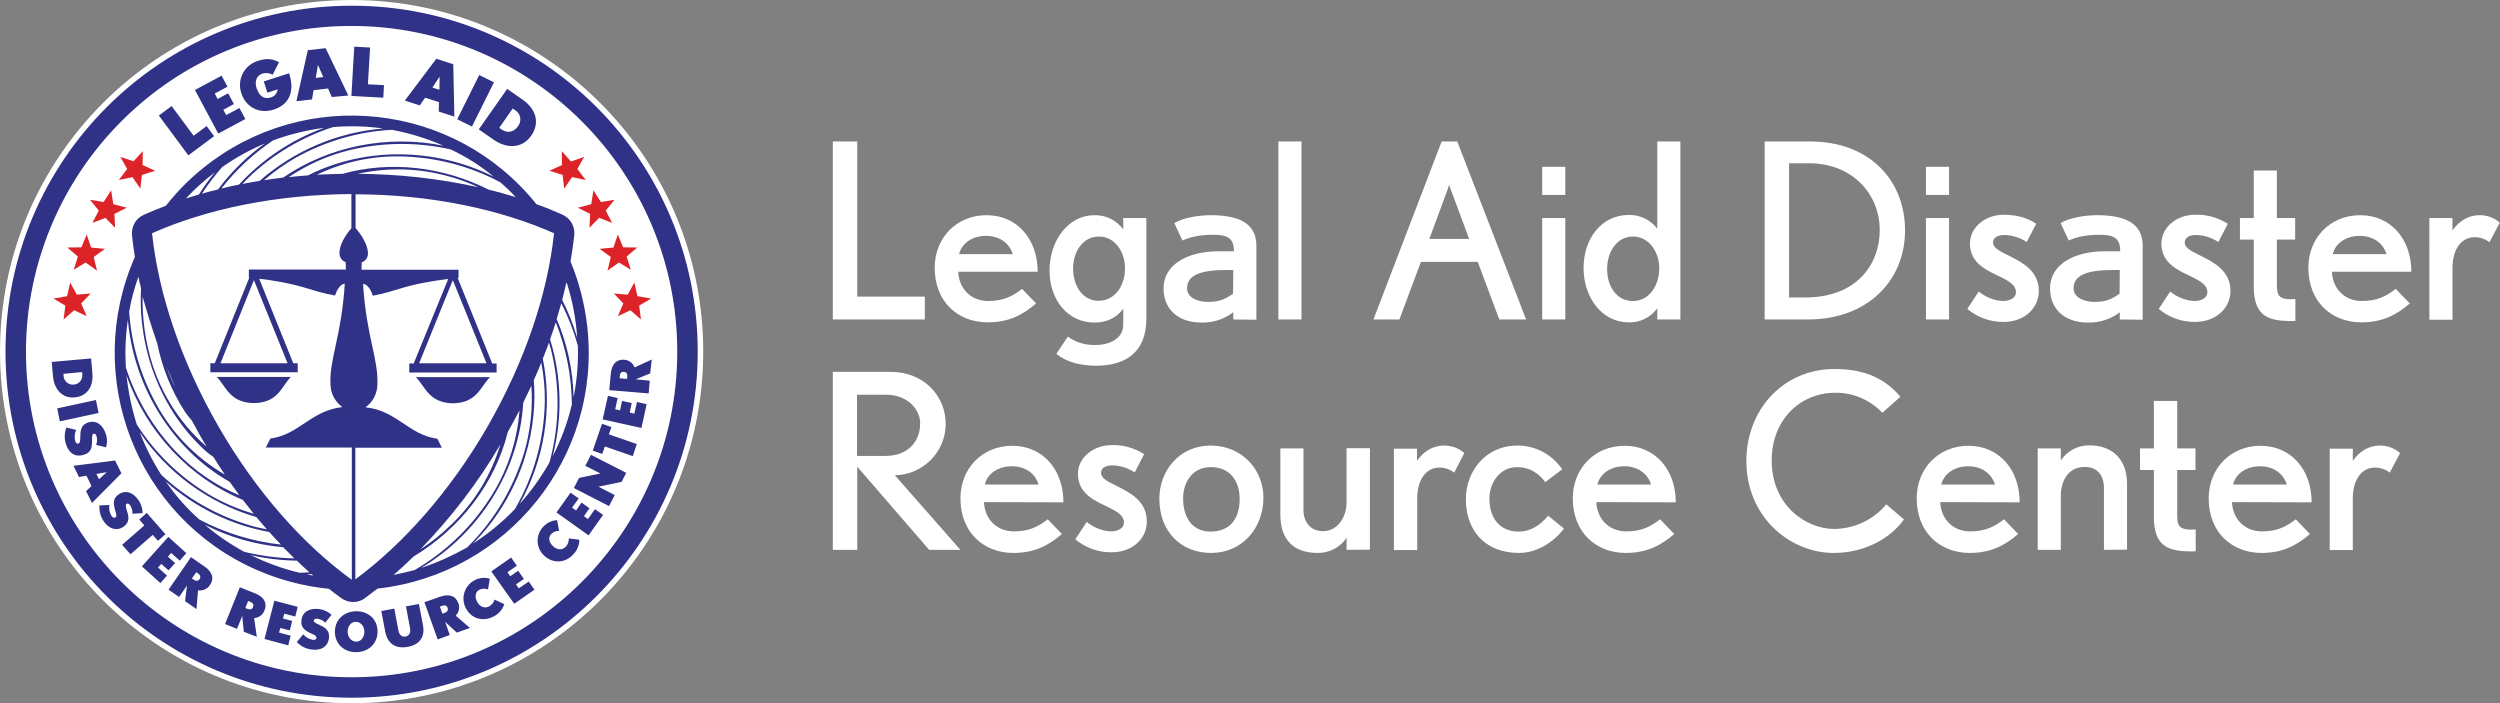 <svg version="1.1" id="Layer_1" xmlns="http://www.w3.org/2000/svg" x="0" y="0" viewBox="0 0 1136.2 319.6" xml:space="preserve"><rect x="0" y="0" width="1136.2" height="319.6" fill="#808080" stroke="none"/><style>.st0{fill:#fff}</style><circle class="st0" cx="159.8" cy="159.8" r="159.8"/><path d="M29.7 138.9l-5.4-3.2 6.2-1.1 1.4-6.2 3 5.5 6.3-.5-4.3 4.5 2.5 5.8-5.7-2.7-4.8 4.2zm256.8 2.1l-5.7 2.7 2.5-5.8-4.3-4.5 6.3.5 3-5.5 1.4 6.2 6.2 1.1-5.4 3.2.8 6.3zm-18.3-43.8l-5.6-2.8 6.1-1.6 1-6.3 3.4 5.3 6.2-1-4 4.9 2.9 5.6-5.9-2.3-4.4 4.5zM47.9 99l-5.9 2.3 2.9-5.6-4-4.9 6.2 1 3.4-5.3 1 6.3 6.1 1.6-5.6 2.8.3 6.3zm-9 20.3l-5.4 3.3 1.9-6-4.8-4.1 6.4-.1 2.4-5.8 2 5.9 6.3.6-5.1 3.7 1.5 6.2zm238.7-2.5l-5.1-3.7 6.3-.6 2-5.9 2.4 5.8 6.4.1-4.8 4.1 1.9 6-5.4-3.3-5.2 3.7zm-21.9-37.3l-6-1.9 5.7-2.6-.1-6.3 4.2 4.7 6-2.1-3.1 5.5 3.8 5-6.2-1.3-3.6 5.2zm-195.5 1L54 81.8l3.8-5-3.1-5.5 6 2 4.2-4.6-.1 6.3 5.7 2.6-6 1.9-.7 6.2z" fill="#dc2428"/><path class="st0" d="M378.5 145.2V64.3h11.1v70.5h30.7v10.4h-41.8zm57-21.7c.3 7.4 5.5 13.3 13.6 13.3 7.2 0 11.2-2.3 15.4-5.5l6.4 6.6c-5.8 5-12.2 8.6-22 8.6-13.5 0-24.1-9.3-24.1-24.8 0-13.5 9.8-23.9 23.6-23.9s23.2 10.8 23.2 25.7h-36.1zm12.6-16.3c-6 0-11 3.2-12.2 8.3h24.4c-1.7-5.3-6.3-8.3-12.2-8.3zm50.1 59c-6.7 0-13.3-1.4-18.1-5.4l5.2-7.8c3.6 2.6 8 3.9 12.4 3.8 6.7 0 12.8-2.9 12.8-9.3v-7.2c-3.1 4.3-7.7 6.3-13.1 6.3-12 0-20.4-10.1-20.4-23.7 0-13.4 8.4-25.1 20.4-25.1 5.2-.1 10.1 2.3 13.1 6.5v-5.2H521v45.7c0 16.2-10.5 21.4-22.8 21.4zm1.3-58.7c-7.5 0-11.8 7-11.8 14.6s4.2 14.6 11.6 14.6 12-6.9 12-14.6c.1-7.3-4.4-14.6-11.8-14.6zm61 37.7v-3.3c-4.1 3.2-9.2 4.8-14.4 4.7-11.6 0-17.3-7-17.3-15.5 0-10.9 10.9-16.9 25.1-16.9h6.9c0-5.5-2.3-7.5-9.2-7.5-5.8 0-10.2.8-14.2 2.6l-3.7-7.9c4.3-2.6 11.5-3.6 16.6-3.6 12.9 0 20.7 3.8 20.7 13.8v33.7l-10.5-.1zm0-22.5h-3c-12 0-18 2.4-18 8.3 0 4.4 5 6.2 9.4 6.2 4.7 0 7.3-.8 11.5-3.7l.1-10.8zm20.5 22.5V64.3h10.5v80.9H581zm100.4 0l-9.8-26.2h-25.8l-9.8 26.2h-11.8l31-80.9h7.1l31.3 80.9h-12.2zM659.3 86c-.3-.7-.5-1.4-.7-2.1l-.6 2-8.4 22.7h18.1L659.3 86zm41.6 2.6V75.8h10.5v12.8h-10.5zm0 56.6V99.1h10.5v46.1h-10.5zm52.3 0v-5.1c-3 4.2-7.9 6.6-13.1 6.4-12 0-20.4-11.3-20.4-24.7 0-13.6 8.4-24.1 20.4-24.1 5.1-.2 10 2.2 13.1 6.2V64.3h10.5v80.9h-10.5zm-11-37.7c-7.5 0-11.8 7.1-11.8 14.8s4.2 14.5 11.7 14.5 12-7.1 12-14.9c0-7.3-4.6-14.4-11.9-14.4zm79.4 37.7H802V64.3h20.6c27.6 0 43.2 18.2 43.2 40.3.1 22.4-16.5 40.6-44.2 40.6zm.8-71h-9.3v61h7.2c24 0 34-15.5 34-30.6 0-16.5-12.5-30.3-31.9-30.4zm52.9 14.4V75.8h10.5v12.8h-10.5zm0 56.6V99.1h10.5v46.1h-10.5zm35.4 1.1c-6.1.1-11.9-2-16.6-5.9l5.2-7.9c3.1 2.5 6.9 4.1 10.9 4.3 3 0 6-1.2 6-4 0-3.2-2.9-4.9-6.9-6.9-6-2.9-14-6-14-15.3 0-7.2 6.9-13 15.3-13 4.4 0 10 .8 14.8 4.1l-4.3 8.3c-3-2-6.5-3.1-10.1-3.2-2.4 0-5.2.7-5.2 3.5 0 2.4 3.3 4 7.4 6 6 3 13.4 6.9 13.4 15.9 0 7.9-6.6 14.1-15.9 14.1zm52.7-1.1v-3.3c-4.1 3.2-9.2 4.8-14.4 4.7-11.6 0-17.3-7-17.3-15.5 0-10.9 10.9-16.9 25-16.9h6.9c0-5.5-2.3-7.5-9.2-7.5-5.8 0-10.2.8-14.2 2.6l-3.7-7.9c4.3-2.6 11.5-3.6 16.6-3.6 12.9 0 20.7 3.8 20.7 13.8v33.7l-10.4-.1zm0-22.5h-3c-12 0-18 2.4-18 8.3 0 4.4 5 6.2 9.4 6.2 4.7 0 7.3-.8 11.5-3.7l.1-10.8zm34.3 23.6c-6.1.1-11.9-2-16.6-5.9l5.2-7.9c3.1 2.5 6.9 4.1 10.9 4.3 3 0 6-1.2 6-4 0-3.2-2.9-4.9-6.9-6.9-6-2.9-14-6-14-15.3 0-7.2 6.9-13 15.3-13 5.3-.2 10.4 1.3 14.9 4.1l-4.3 8.3c-3-2-6.5-3.1-10.1-3.2-2.4 0-5.2.7-5.2 3.5 0 2.4 3.3 4 7.4 6 6 3 13.4 6.9 13.4 15.9 0 7.9-6.7 14.1-16 14.1zm43.8-.4c-10.5 0-17.2-2.1-17.2-15.6v-21.4h-6.3v-9.8h6.3V77.5h10.5v21.6h8.3v9.8h-8.3V130c0 4.9 1.8 6 6.5 6 .6 0 1.9-.1 1.9-.1v10c.1-.1-1.3 0-1.7 0zm18.3-22.4c.3 7.4 5.5 13.3 13.6 13.3 7.2 0 11.2-2.3 15.4-5.5l6.4 6.6c-5.8 5-12.2 8.6-22 8.6-13.5 0-24.1-9.3-24.1-24.8 0-13.5 9.8-23.9 23.6-23.9s23.2 10.8 23.2 25.7h-36.1zm12.6-16.3c-6 0-11 3.2-12.2 8.3h24.4c-1.6-5.3-6.3-8.3-12.2-8.3zm59 2.9c-1.9-1.5-4.2-2.3-6.7-2.3-5.9 0-10.1 5.2-10.1 14.1v23.4h-10.5V99.1h10.5v5.6c3.3-4.6 7.5-6.9 12.4-6.9 3.4 0 6.6 1.2 9.1 3.4l-4.7 8.9zM422.3 249.9l-32.7-37.8v37.8h-11.1V169h26.2c15.1 0 25.1 10.8 25.1 23.8-.1 12.7-10.4 23-23.1 23.2l29.8 33.9h-14.2zm-19.7-70.5h-13.1v27.8h12.9c10 0 15.8-6.2 15.8-14.9 0-5.5-5-12.9-15.6-12.9zm44.6 48.8c.3 7.4 5.5 13.3 13.6 13.3 7.2 0 11.2-2.3 15.4-5.5l6.4 6.7c-5.8 5-12.2 8.6-22 8.6-13.5 0-24.1-9.3-24.1-24.8 0-13.5 9.8-23.9 23.6-23.9s23.2 10.8 23.2 25.7l-36.1-.1zm12.6-16.3c-6 0-11 3.2-12.2 8.3H472c-1.6-5.3-6.3-8.3-12.2-8.3zm45.5 39.1c-6.1.1-11.9-2-16.6-5.9l5.2-7.9c3.1 2.5 6.9 4.1 10.9 4.3 3 0 6-1.2 6-4 0-3.2-2.9-4.9-6.9-6.9-6-2.9-14-6-14-15.3 0-7.2 6.9-13 15.3-13 5.2-.2 10.4 1.3 14.8 4.1l-4.3 8.3c-3-2-6.5-3.1-10.1-3.2-2.4 0-5.2.7-5.2 3.5 0 2.4 3.3 4 7.4 6 6 3 13.4 6.9 13.4 15.9.1 7.9-6.6 14.1-15.9 14.1zm45.1.3c-13.6 0-23.5-9.6-23.5-24.7 0-12.4 8.9-24.1 23.3-24.1s24 11.1 24 23.6c0 14-9.7 25.2-23.8 25.2zm-.2-39c-7.9 0-12.5 6.4-12.5 14.3 0 9.2 4.7 15 12.4 15 9.4 0 13.3-6.4 13.3-14.8 0-9-5.1-14.6-13.2-14.5zm61.8 37.6v-5.5c-2.9 4.4-7.8 6.9-13.1 6.9-11 0-17-6-17-17.4v-30.1h10.5v28c0 5.2 3 9.6 8.8 9.6 7.3 0 10.8-7.2 10.8-12.9v-24.8h10.6v46.1l-10.6.1zm48.9-35.1c-1.9-1.5-4.2-2.3-6.7-2.3-5.9 0-10.1 5.2-10.1 14.1V250h-10.6v-46.1H644v5.5c3.3-4.6 7.5-6.9 12.4-6.9 3.4 0 6.6 1.2 9.1 3.4l-4.6 8.9zm29.5 36.5c-16.1 0-24.2-10.9-24.2-24.4 0-12.9 9.2-24.4 23.3-24.4 8.2-.1 15.9 4 20.5 10.8l-7.7 5.8c-2.4-3.1-6.2-6.8-12.8-6.8-8 0-12.6 7.3-12.6 14.2 0 9.6 5.3 15.1 13.3 15.1 5.4 0 9.8-2.9 13.4-7.2l7.2 5.8c-4.3 5.8-12 11.1-20.4 11.1zm35.1-23.1c.3 7.4 5.5 13.3 13.6 13.3 7.2 0 11.2-2.3 15.4-5.5l6.4 6.7c-5.8 5-12.2 8.6-22 8.6-13.5 0-24.1-9.3-24.1-24.8 0-13.5 9.8-23.9 23.6-23.9s23.2 10.8 23.2 25.7l-36.1-.1zm12.7-16.3c-6 0-11 3.2-12.2 8.3h24.4c-1.7-5.3-6.4-8.3-12.2-8.3zm95.2 39.4c-19.7 0-39.7-16.1-39.7-41.8 0-23.4 16.8-41.8 40.1-41.8 14.6 0 23.4 5 29.9 12.6l-8.2 7.3c-5.6-5.9-13.4-9.2-21.5-9.1-15.7 0-28.8 12.2-28.8 30.7 0 20.9 16 31.2 28.4 31.2 9.2-.1 17.9-4.2 23.7-11.2l8 6.9c-6.2 8.6-17.8 15.2-31.9 15.2zm48.4-23.1c.3 7.4 5.5 13.3 13.6 13.3 7.2 0 11.2-2.3 15.4-5.5l6.4 6.7c-5.8 5-12.2 8.6-22 8.6-13.5 0-24.1-9.3-24.1-24.8 0-13.5 9.8-23.9 23.6-23.9s23.2 10.8 23.2 25.7l-36.1-.1zm12.7-16.3c-6 0-11 3.2-12.2 8.3h24.4c-1.7-5.3-6.4-8.3-12.2-8.3zm61.7 38v-28.1c0-5.6-2.8-9.6-8.8-9.6-7.9 0-10.8 7.2-10.8 12.9v24.8h-10.5v-46.1h10.5v5.5c2.9-4.4 7.8-7 13.1-6.9 9.9 0 17 6 17 17.4v30l-10.5.1zm39.9.7c-10.5 0-17.2-2.1-17.2-15.6v-21.4h-6.3v-9.8h6.3v-21.6h10.6v21.6h8.3v9.8h-8.3v21.1c0 4.9 1.8 6 6.5 6 .6 0 1.9-.1 1.9-.1v10c.1-.1-1.4 0-1.8 0zm18.3-22.4c.3 7.4 5.5 13.3 13.6 13.3 7.2 0 11.2-2.3 15.4-5.5l6.4 6.7c-5.8 5-12.2 8.6-21.9 8.6-13.5 0-24.1-9.3-24.1-24.8 0-13.5 9.8-23.9 23.6-23.9s23.2 10.8 23.2 25.7l-36.2-.1zm12.7-16.3c-6 0-11 3.2-12.2 8.3h24.4c-1.7-5.3-6.3-8.3-12.2-8.3zm59 2.9c-1.9-1.5-4.2-2.3-6.7-2.3-5.9 0-10.1 5.2-10.1 14.1V250h-10.5v-46.1h10.5v5.5c3.3-4.6 7.5-6.9 12.4-6.9 3.4 0 6.6 1.2 9.1 3.4l-4.7 8.9z"/><path d="M159.8 11.8c81.7 0 148 66.3 148 148s-66.3 148-148 148-148-66.3-148-148c0-39.2 15.6-76.9 43.3-104.6 27.7-27.9 65.4-43.5 104.7-43.4m0-9.2C72.9 2.6 2.5 73 2.5 159.8c0 86.9 70.4 157.3 157.3 157.3s157.3-70.4 157.3-157.3S246.7 2.5 159.8 2.6c0-.1 0-.1 0 0zm-74.2 68L72.2 52.5l5.8-4.3 10 13.5 5.9-4.4 3.4 4.6-11.7 8.7zm13.6-9.9L88.6 40.9l12.1-6.5 2.7 5-5.8 3.1 1.3 2.5 4.8-2.6 2.6 4.9-4.8 2.6 1.3 2.4 6-3.2 2.7 5-12.3 6.6zm25.2-10.9c-6.5 2.1-12.6-1-14.7-7.4-2.1-6 1.1-12.5 7.1-14.6.2-.1.4-.1.6-.2 4.2-1.4 7.1-.6 9.4.7l-2.9 5.7c-1.4-.9-3.2-1-4.8-.5-2.4.8-3.5 3.4-2.5 6.5 1.3 3.9 3.6 5.2 6.4 4.3 1.7-.4 3-1.9 3.2-3.7l-4.7 1.5-1.6-5.1 11.5-3.7c2.8 8.8-.3 14.3-7 16.5zm26.4-5.7l-1.7-3.9-6.6.8-.7 4.2-7.1.8 5.2-23.2 8.1-.9 10.3 21.5-7.5.7zm-6.3-14.6l-1 5.9 3.4-.4-2.4-5.5zm15.2 14.1l1.3-22.4 7.2.4-1 16.7 7.3.4-.3 5.7-14.5-.8zm39.7 7.1l.1-4.3-6.3-2-2.4 3.5-6.8-2.2 14.3-19 7.7 2.5.5 23.8-7.1-2.3zm.4-15.9l-3.3 5 3.2 1 .1-6zm8 19.4l10-20.1 6.7 3.3-10 20.1-6.7-3.3zm16.7 9.4l-6.9-4.8 12.9-18.4 6.9 4.8c6.1 4.2 8.2 10.5 4 16.5s-11.2 5.8-16.9 1.9zM234 50l-1-.7-6.1 8.8 1 .7c2.8 1.9 5.6 1.3 7.5-1.4 1.7-2.2 1.4-5.3-.8-7-.2-.2-.4-.3-.6-.4zM24.1 171.2l-.6-6.7 17.9-1.6.6 6.7c.5 5.9-2.2 10.4-8 11s-9.4-3.9-9.9-9.4zm13.3-1.2l-.1-.9-8.5.8.1.9c.1 2.4 2.2 4.2 4.5 4 2.4-.1 4.2-2.2 4-4.5v-.3zM26 185.6l17.6-3.8 1.2 5.9-17.6 3.8-1.2-5.9zm4 16.3c-.8-2.5-.8-5.1.2-7.6l4.4 1.1c-.7 1.6-.9 3.4-.4 5.1.3.8.8 1.3 1.4 1.1.8-.3.9-1 .9-3.3 0-3.4.8-5.4 3.6-6.3 3.7-1.2 6.6 1.1 8 5.2.7 2 .7 4.1.1 6.1l-4.5-1.1c.5-1.3.5-2.6.2-3.9-.3-1.1-1-1.3-1.4-1.2s-.7.7-.7 3.1c.1 3.4-.5 5.5-3.7 6.5-3.7 1.2-6.8-.6-8.1-4.8zm9.1 21.3l2.5-2.3-2.3-4.7-3.4.6-2.5-5.1 18.9-2.4 2.9 5.8-13.4 13.5-2.7-5.4zm9.4-8.6l-4.7.8 1.2 2.4 3.5-3.2zM47.2 237c-1.5-2.1-2.2-4.7-2-7.3l4.5-.2c-.3 1.7.1 3.5 1 5 .5.7 1.1 1 1.7.7.7-.5.6-1.2-.1-3.4-1-3.3-.8-5.4 1.6-7.1 3.2-2.2 6.7-.9 9.1 2.7 1.2 1.7 1.8 3.8 1.8 5.8l-4.6.3c.1-1.3-.3-2.7-1-3.8-.6-.9-1.3-1-1.7-.7s-.5.9.2 3.2c1.1 3.2 1 5.4-1.7 7.3-2.9 1.9-6.4 1-8.8-2.5zm22.2 6.1l-10.1 8.8-3.8-4.3 10.1-8.8-2.3-2.7 3.4-3 8.5 9.7-3.4 3-2.4-2.7zm-4.9 14.3l12-13.4 8.2 7.4-3 3.4-3.9-3.5-1.5 1.7 3.3 2.9-3 3.3-3.3-2.9-1.5 1.6 4.1 3.7-3 3.4-8.4-7.6zm19.6 15.8l.9-7.1-3.6 5.2-4.8-3.3 10.2-14.8 6.2 4.3c3.5 2.4 4.5 5.5 2.4 8.4-1.1 1.8-3.3 2.7-5.4 2.4l-.7 8.5-5.2-3.6zm5.9-12.6l-.8-.5-2 2.8.8.5c1.1.8 2.1.7 2.7-.2s.4-1.9-.7-2.6zm20.8 26.5l-.7-7.2-2.4 5.9-5.4-2.2 6.7-16.7 7 2.8c4 1.6 5.6 4.4 4.2 7.7-.7 2-2.6 3.4-4.7 3.5l1.2 8.5-5.9-2.3zm2.9-13.6l-.9-.4-1.3 3.2.9.4c1.3.5 2.2.2 2.6-.8s0-1.9-1.3-2.4zm6.5 16.9l4.5-17.4 10.6 2.8-1.1 4.4-5-1.3-.6 2.2 4.2 1.1-1.1 4.3-4.3-1.1-.6 2.1 5.3 1.4-1.1 4.4-10.8-2.9zm21.5 4.8c-2.6-.3-5-1.5-6.8-3.4l2.9-3.5c1.1 1.3 2.7 2.2 4.4 2.5.9.1 1.5-.2 1.6-.8.1-.9-.5-1.3-2.6-2.2-3.1-1.4-4.6-3-4.2-6 .5-3.9 3.8-5.5 8.1-5 2.1.3 4 1.2 5.6 2.6l-2.9 3.6c-.9-1-2.2-1.6-3.5-1.8-1.1-.1-1.6.3-1.7.8s.3 1 2.6 2c3.1 1.4 4.7 2.8 4.3 6.2-.5 3.6-3.5 5.6-7.8 5zm20.3 1.2c-5.6.1-9.7-3.7-9.8-9.1s3.9-9.4 9.6-9.5 9.7 3.7 9.8 9.1-4 9.4-9.6 9.5zm-.3-13.8c-2.2 0-3.7 2-3.7 4.5s1.7 4.5 3.9 4.5 3.7-2 3.7-4.5-1.7-4.5-3.9-4.5zm23.6 11.4c-4.9.9-9-.9-10.2-6.8l-1.8-9.5 5.9-1.1 1.9 10.1c.4 1.9 1.6 2.9 3.2 2.6s2.4-1.7 2.1-3.6l-1.9-10.1 5.9-1.1 1.8 9.5c1.2 5.9-2 9.1-6.9 10zm22.3-6.5l-5.3-4.9 2.1 6-5.5 2-6-16.9 7.1-2.5c4-1.4 7.1-.5 8.3 2.9.8 2 .3 4.2-1.2 5.7l6.5 5.6-6 2.1zm-6.8-12.1l-.9.3 1.2 3.2.9-.3c1.3-.5 1.8-1.3 1.4-2.4s-1.3-1.3-2.6-.8zm23.5 4.8c-4.9 2.5-10.1 1-12.6-3.8-2.4-4.6-.6-10.3 4-12.7 2.1-1.1 4.6-1.4 6.9-.7l-.8 4.9c-1.3-.5-2.7-.5-3.9.1-1.8.9-2.3 3.1-1.1 5.4s3.3 3.3 5.5 2.2c1.2-.7 2.1-1.8 2.5-3.1l4.4 2.1c-.9 2.6-2.7 4.5-4.9 5.6zm9.4-5.8l-10.4-14.7 9-6.3 2.6 3.7-4.3 3 1.3 1.8 3.6-2.5 2.6 3.7-3.6 2.5 1.3 1.8 4.5-3.1 2.6 3.7-9.2 6.4zm26.8-22.4c-3.7 4-9.2 4.2-13.1.6-3.8-3.4-4.1-9.2-.7-13l.3-.3c1.6-1.7 3.8-2.8 6.2-2.9l.9 4.9c-1.4-.1-2.7.5-3.6 1.4-1.4 1.5-1.1 3.7.8 5.5s4.2 2 5.9.2c.9-1 1.4-2.4 1.3-3.7l4.8.6c0 2.4-1 4.9-2.8 6.7zm7-8.7l-14.6-10.4 6.4-9 3.7 2.6-3 4.2 1.8 1.3 2.5-3.6 3.6 2.6-2.5 3.6 1.8 1.3 3.2-4.5 3.7 2.6-6.6 9.3zm15-24.3l-10.5 2.2 7.4 3.8-2.6 5-16-8.2 2.4-4.6 9.7-2-6.9-3.5 2.6-5 16 8.2-2.1 4.1zm-5.8-21.6l12.7 4.4-1.8 5.5-12.7-4.4-1.2 3.4-4.3-1.5 4.2-12.2 4.3 1.5-1.2 3.3zm14.8-2.9l-17.6-3.9 2.4-10.7 4.4 1-1.1 5.1 2.2.5.9-4.3 4.4 1-.9 4.3 2.1.5 1.2-5.3 4.4 1-2.4 10.8zm4-24.8l-6.6 2.7 6.4.6-.5 5.8-17.9-1.5.7-7.5c.4-4.2 2.5-6.6 6.1-6.3 2.1.1 4 1.5 4.7 3.5l7.8-3.6-.7 6.3zm-13.8 1.2l-.1 1 3.4.3.1-1c.1-1.4-.4-2.1-1.6-2.2s-1.7.6-1.8 1.9zm-22.4-52c.7-4 1.2-8 1.7-12 .4-4-1.8-7.8-5.5-9.4-3.8-1.7-7.7-3.3-11.7-4.7-37.2-46.4-105-53.8-151.4-16.5-3 2.4-6 5.1-8.7 7.8-3 3-5.7 6.1-8.3 9.4-3.4 1.3-6.7 2.6-10 4.1-3.7 1.6-5.8 5.4-5.4 9.4.3 3.2.8 6.5 1.3 9.8-24 54.5.7 118.1 55.1 142.1 10.5 4.6 21.7 7.6 33.1 8.7 1.8 1.4 3.6 2.8 5.4 4.1 1.6 1.2 3.6 1.9 5.6 1.9.9 0 1.8-.1 2.6-.4 1.1-.3 2.1-.8 2.9-1.5 1.9-1.4 3.7-2.8 5.6-4.2 59.2-6.6 101.9-59.9 95.3-119.1-1.2-10.3-3.7-20.2-7.6-29.5zm-1.9 9.5l.3.5c2.5 8 4.1 16.2 4.6 24.6-1.7-5.9-4-11.7-6.8-17.2.7-2.7 1.3-5.3 1.9-7.9zm-23-38.8c-4-1.2-8.1-2.4-12.3-3.4-20.6-10.4-44.5-13.3-66.4-7.2-3.9.1-7.8.2-11.7.4 11.9-5.7 24.9-8.6 38.1-8.3 15.8.3 31.3 4.3 45.2 11.7 2.5 2.1 4.9 4.4 7.1 6.8zm-17-4.5c-18-4-36.4-6-54.8-6.1 14-3.1 28.5-2.6 42.2 1.4 4.3 1.2 8.6 2.8 12.6 4.7zm7-4.8c-26.7-13.3-58.6-13.6-84.4-.6-2.9.2-5.9.5-8.8.8 8.5-5.7 17.9-9.9 27.8-12.3 15-3.6 30.7-3.7 45.8-.3 7.1 3.3 13.6 7.5 19.6 12.4zm-22.9-14.1c-25.5-5.1-52.1.3-72.8 14.5-2.9.3-5.9.8-8.7 1.2 4.6-4 9.6-7.5 14.9-10.5 13.3-7.3 28-11.6 43.2-12.4 8 1.5 15.9 3.9 23.4 7.2zm-41.7-8.8c4.8 0 9.6.3 14.3 1-20.8 1.7-40.4 10.1-56.1 23.8-2.6.4-5.2.9-7.8 1.4 1-1.1 2.1-2.2 3.1-3.2 10.8-10.3 23.8-18 37.9-22.6 2.9-.3 5.8-.4 8.6-.4zm-12.4.7c-14.8 5.3-28.1 14.2-38.8 25.8-2.7.5-5.4 1.1-8 1.8 6.6-8.5 14.6-15.9 23.5-21.9 7.6-2.8 15.4-4.7 23.3-5.7zm-27 7.1C112.3 71 105.1 78 99.1 86.1c-2.5.6-4.9 1.2-7.3 1.9 2.7-4.2 5.8-8.2 9.1-12 6.1-4.3 12.6-7.9 19.5-10.8zM97.7 78.3c-2.7 3.2-5.1 6.6-7.3 10.1-2 .6-3.9 1.2-5.9 1.8 4-4.4 8.5-8.3 13.2-11.9zm-26.2 77.9c2.2 11 6.5 21.6 12.6 31 .9 1.3 1.9 2.6 3 3.8 1.4 2.5 2.8 5.1 4.2 7.6.9 1.5 1.8 3 2.6 4.4-13.1-11.4-22.3-26.6-26.3-43.4-2-8.1-2.9-16.4-2.8-24.8 2 7.1 4.2 14.2 6.7 21.4zm8.3 20c-1.5-3-2.9-6-4-9.2m-12.9-41.2c.4 1.8.7 3.5 1.2 5.2-1.5 27.9 9.1 55.7 29.5 74.1 1.1.9 2.2 1.8 3.4 2.6 1.7 2.7 3.4 5.4 5.2 8-13.1-7.6-23.8-18.6-31.1-31.9-7.2-13-11.4-27.4-12.4-42.2.9-5.4 2.4-10.7 4.2-15.8zM57 160.2c0-5 .4-9.9 1.1-14.8 2.8 30.7 20.3 58.9 46.3 73.6 1.4 2 2.9 4.1 4.4 6.1-10.9-4.5-20.7-11.3-28.8-19.8-10.4-10.9-18.2-24-22.8-38.3-.1-2.3-.2-4.5-.2-6.8zm.5 10.4c9 25.7 28.6 46.6 52.9 56.6 1.6 2.1 3.3 4.2 4.9 6.3-7.1-2.1-14-5-20.4-8.8-13.2-7.9-24.3-18.7-32.7-31.7-2.3-7.2-3.9-14.8-4.7-22.4zm6 25.8c12.6 18.6 31.4 32.3 53 38.6 1.6 1.9 3.2 3.8 4.8 5.6-2.6-.5-5.3-1.1-7.9-1.9-15-4.4-28.7-12.3-40.1-22.9-3.9-6.1-7.2-12.6-9.8-19.4zm11.8 22.4c13.3 11.8 29.6 19.8 47.1 23 1.7 2 3.5 3.9 5.3 5.7-13-1.4-25.6-5.3-37.1-11.4-5.8-5.1-10.9-11-15.3-17.3zm17.8 19.7c11.1 5.7 23.2 9.1 35.6 10.2l5.1 5.1c-7.7-.2-15.3-1.2-22.8-3-6.4-3.5-12.4-7.6-17.9-12.3zm20.9 13.8c6.9 1.6 13.9 2.4 20.9 2.5 1.9 1.8 3.8 3.6 5.7 5.3-1.5.1-3 .2-4.5.2-7.6-1.8-15-4.5-22.1-8zm25.4 8.7c.7 0 1.4-.1 2.2-.1l.8.7c-1.1-.2-2.1-.4-3-.6zm-40-67c-17.3-30-27.4-60.8-30.3-88 24.8-11 56.3-17.6 90.6-17.8v15.5c-1.7 2-5.1 6.5-5.4 10.6s2.8 4.8 2.8 4.8l.1 3.4h-44.1v3.7h.2l-15.7 38.9h-2v4.1h39.7v-4.1h-2l-15.5-38.4 1.9.2c1.9.2 3.6.5 5.2.8l1.9.3c12.5 2.2 15 4.4 25.5 6.3 0 0 1.3-4.9 4.4-5.4-1.5 24.1-7.1 34.2-6.5 46 .1 4 2.1 7.7 5.4 10.1-14.3 1.6-19.7 12.6-32.7 14.3l-2.1 4.1h39.1v60.1c-22-15.9-43.4-39.9-60.5-69.5zm16-66.7l15.3 37.8h-30.5l15.2-37.8zm46.1 136v-59.8h39.3l-2-4.1c-13-1.7-18.4-12.8-32.7-14.3 3.3-2.3 5.3-6.1 5.4-10.1.6-11.8-5-21.9-6.5-46 3.1.4 4.4 5.4 4.4 5.4 10.5-2 13-4.2 25.5-6.3l1.7-.3c1.6-.3 3.4-.5 5.4-.8l1.7-.2-15.7 38.4h-2v4.1h39.7v-4.1h-2L208 126.3h.4v-3.7h-44.1l.1-3.4s3.2-.8 2.8-4.8c-.4-4.2-3.9-8.8-5.6-10.8V88.3c34.2.1 65.6 6.8 90.2 17.7-2.9 27.2-13 58-30.3 88-17 29.4-38.3 53.3-60 69.3zm44.3-136l15.3 37.8h-30.6l15.3-37.8zm21.6 74.7c-4.2 14-12 26.7-22.6 36.7-4.2 4.1-8.8 7.8-13.8 11 14-14.4 26.3-30.4 36.4-47.7zm-48.5 59.3c3.1-2.7 6.1-5.5 9.1-8.4 21.1-12.7 37-33.1 42.8-56.6 1.8-3.2 3.6-6.5 5.3-9.8-1 13.2-5 25.9-11.8 37.3-8.8 14.6-21.1 26.7-35.9 35.3-3.1.8-6.3 1.5-9.5 2.2zm12.5-3.2c27-16.1 44.7-44.9 46.4-75.1 1.3-2.6 2.5-5.1 3.7-7.7.7 10.1-.4 20.3-3.2 30.1-4.9 16.4-13.8 31.4-26 43.4-6.6 3.7-13.6 6.9-20.9 9.3zm42.6-26.7c-5.7 5.9-12.1 11.2-19 15.6 19.7-19.8 29.7-47.5 27.6-74.2 1.2-2.6 2.3-5.3 3.4-8 1.1 5.8 1.7 11.8 1.6 17.8-.3 17.1-5 33.9-13.6 48.8zm2.2-2.4c11.2-20 15-43.5 10.5-66 1-2.4 1.9-4.9 2.8-7.3.4 1.3.7 2.6 1.1 3.9 4 16.7 3.7 34-.9 50.6-3.8 6.7-8.3 13-13.5 18.8zm15-21.7c4.5-17.5 4.1-35.9-1.2-53.1.9-2.6 1.8-5.1 2.6-7.7 4.7 11.9 7.2 24.5 7.3 37.3-1.9 8.1-4.8 16-8.7 23.5zM253 145l2.1-7.2c3.1 6.1 5.6 12.5 7.5 19.2 0 1.1.1 2.2.1 3.3 0 6.8-.7 13.6-2 20.3-.3-12.4-2.9-24.4-7.7-35.6zm-1.3-39zm-46 77.3h.2c11-.2 12.5-7.7 16.8-11.9H189c4.2 4.1 5.7 11.6 16.7 11.9zm-73.5-12H98.5c4.2 4.2 5.8 11.7 16.8 11.9h.2c11-.2 12.5-7.7 16.7-11.9z" fill="#2f3287"/></svg>